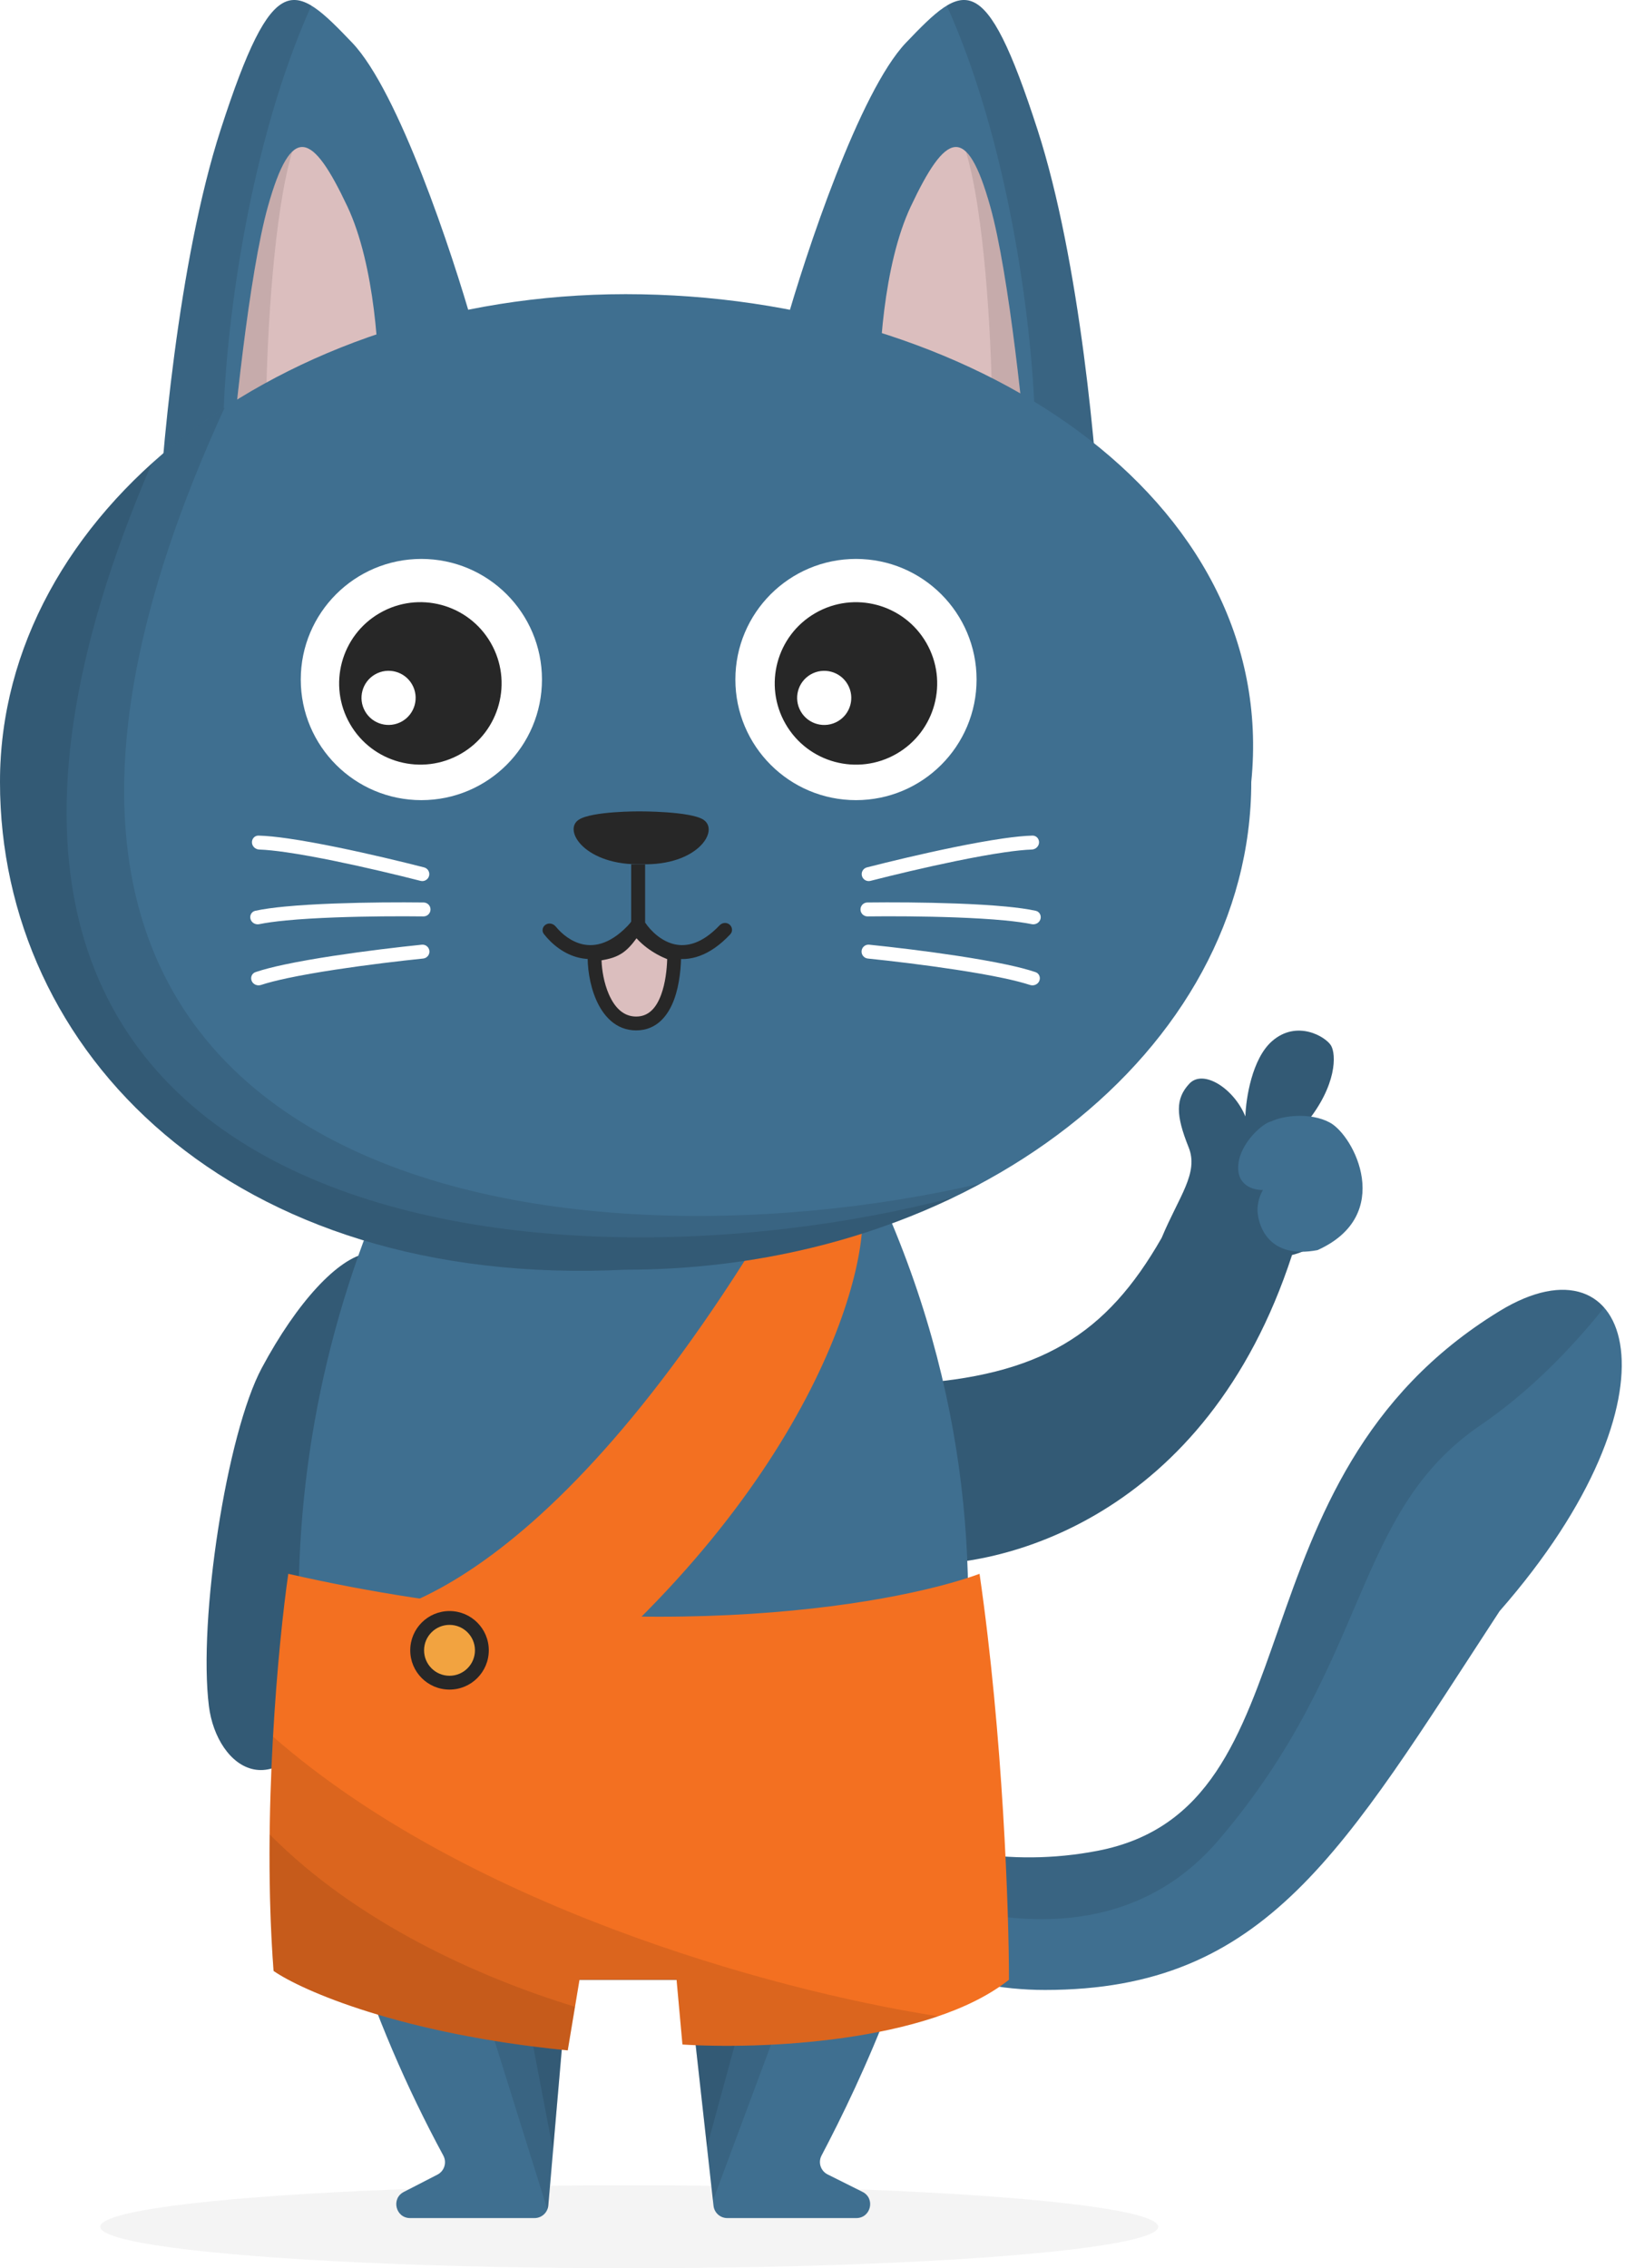 <svg width="235" height="328" viewBox="0 0 235 328" fill="none" xmlns="http://www.w3.org/2000/svg">
<ellipse opacity="0.05" cx="90.994" cy="322" rx="76.5" ry="6" fill="#272727"/>
<path d="M37.864 197.807C42.969 188.278 48.872 181.926 53.126 181.217C55.395 194.971 56.672 227.329 48.505 245.026C40.337 262.722 31.329 255.661 30.212 246.727C28.652 234.249 32.759 207.336 37.864 197.807Z" fill="#335A75"/>
<path d="M171.894 165.908C173.394 169.634 170.494 173 167.994 179C159.994 193 150.494 199 131.228 200.148L131.226 226.13C144.593 227.129 174.43 219.598 186.85 181.48C189.696 180.796 195.44 177.831 195.654 171.437C195.867 165.044 191.244 162.744 188.905 162.393C193.355 156.931 193.242 152.463 192.488 151.193C191.733 149.924 187.551 147.394 183.942 150.57C181.054 153.111 180.176 158.878 180.098 161.444C178.453 157.405 174.008 154.55 171.994 156.71C169.979 158.869 170.02 161.25 171.894 165.908Z" fill="#335A75"/>
<path d="M179.087 168.329C179.427 165.2 182.641 162.384 183.856 162.157C185.471 161.351 189.448 160.798 192.297 162.319C195.857 164.221 201.727 175.747 190.533 180.775C183.523 182.107 182.097 177.38 181.884 175.472C181.715 173.945 182.326 172.57 182.653 172.074C181.323 172.129 178.748 171.459 179.087 168.329Z" fill="#3F6F90"/>
<path d="M64.109 311.706C42.608 271.913 35.3 223.908 53.534 176.954C53.831 176.191 54.57 175.688 55.389 175.688H127.156C127.957 175.688 128.687 176.176 128.995 176.915C153.816 236.432 130.591 289.296 118.806 311.708C118.282 312.705 118.679 313.931 119.688 314.435L124.732 316.958C126.62 317.901 125.948 320.746 123.838 320.746H105.173C104.154 320.746 103.298 319.98 103.186 318.967L99.752 288.069C99.64 287.056 98.784 286.29 97.765 286.29H83.948C82.91 286.29 82.045 287.083 81.956 288.117L79.294 318.919C79.204 319.953 78.339 320.746 77.301 320.746H59.31C57.213 320.746 56.53 317.929 58.394 316.968L63.266 314.459C64.269 313.942 64.646 312.699 64.109 311.706Z" fill="#3F6F90"/>
<path d="M103.103 318.225L99.752 288.068C99.639 287.056 98.784 286.29 97.765 286.29H83.948C82.91 286.29 82.046 287.083 81.956 288.117L79.294 318.919C79.277 319.12 79.229 319.311 79.157 319.489L59.565 256.938H125.926L103.103 318.225Z" fill="black" fill-opacity="0.1"/>
<path d="M102.239 310.458L99.752 288.068C99.639 287.056 98.784 286.29 97.765 286.29H83.948C82.91 286.29 82.046 287.083 81.956 288.117L79.981 310.959L71.049 264.17H114.864L102.239 310.458Z" fill="black" fill-opacity="0.1"/>
<path d="M158.772 267.63C132.94 272.646 111.169 256.74 103.512 248.16V257.235C108.672 267.41 125.417 287.759 151.116 287.759C183.24 287.759 194.226 267.63 216.862 232.982C244.326 201.633 236.171 177.786 216.862 189.588C176.914 214.005 191.062 261.36 158.772 267.63Z" fill="#3F6F90"/>
<path d="M231.982 189.083C229.005 185.693 223.615 185.46 216.862 189.588C176.914 214.005 191.062 261.36 158.772 267.63C141.964 270.894 126.875 265.298 116.274 258.628V266.064C128.894 274.714 158.558 286.823 176.254 266.064C198.374 240.115 195.397 218.846 214.114 206.084C221.137 201.296 227.187 195.073 231.982 189.083Z" fill="black" fill-opacity="0.1"/>
<path d="M39.564 285.012C37.862 262.551 40.273 237.368 41.691 227.584C91.037 238.814 128.896 232.263 141.658 227.584C145.061 251.066 145.912 276.504 145.912 286.288C134.341 295.477 109.611 296.356 98.693 295.647L97.842 286.288H83.804L82.103 296.498C57.94 294.115 43.676 287.848 39.564 285.012Z" fill="#F37021"/>
<path d="M39.48 251.124C66.984 275.225 110.82 287.705 135.662 291.564C123.251 295.805 106.987 296.185 98.692 295.646L97.842 286.288H83.804L82.103 296.498C57.94 294.116 43.675 287.848 39.563 285.012C38.701 273.629 38.895 261.547 39.48 251.124Z" fill="black" fill-opacity="0.1"/>
<path d="M38.998 265.265C51.607 278.037 69.389 285.996 83.154 290.191L82.103 296.498C57.941 294.116 43.676 287.848 39.565 285.012C39.072 278.511 38.925 271.782 38.998 265.265Z" fill="black" fill-opacity="0.1"/>
<g filter="url(#filter0_d_1991_3517)">
<path d="M64.153 254.385C112.137 223.076 125.835 187.457 126.686 173.561H112.648C79.637 227.67 53.802 233.257 45.01 229.287L64.153 254.385Z" fill="#F37021"/>
</g>
<path d="M50.936 6.18C57.621 13.188 65.401 36.554 68.455 47.361L22.743 78.574C23.247 66.525 25.784 37.695 31.906 18.766C39.558 -4.895 42.579 -2.579 50.936 6.18Z" fill="#3F6F90"/>
<path d="M45.025 0.812C40.558 -1.878 37.446 1.636 31.906 18.767C26.283 36.154 23.685 61.894 22.909 75.31L32.329 59.555C32.83 45.925 36.152 20.536 45.025 0.812Z" fill="black" fill-opacity="0.1"/>
<path d="M50.229 29.84C54.257 38.378 54.928 51.924 54.76 57.63L33.012 71.323C33.784 61.556 36.013 39.587 38.751 29.84C42.175 17.657 45.195 19.167 50.229 29.84Z" fill="#DBBEBE"/>
<path d="M42.277 21.909C41.083 23.025 39.94 25.604 38.75 29.84C36.9 36.423 35.285 48.582 34.192 58.791L38.498 57.5C38.638 48.4 39.602 30.67 42.277 21.909Z" fill="black" fill-opacity="0.1"/>
<path d="M131.014 6.18C124.328 13.188 116.548 36.554 113.494 47.361L159.206 78.574C158.702 66.525 156.165 37.695 150.043 18.766C142.391 -4.895 139.371 -2.579 131.014 6.18Z" fill="#3F6F90"/>
<path d="M136.924 0.812C141.391 -1.878 144.503 1.636 150.043 18.767C155.666 36.154 158.264 61.894 159.04 75.31L149.62 59.555C149.119 45.925 145.797 20.536 136.924 0.812Z" fill="black" fill-opacity="0.1"/>
<path d="M131.72 29.84C127.693 38.378 127.021 51.924 127.189 57.63L148.937 71.323C148.165 61.556 145.937 39.587 143.198 29.84C139.775 17.657 136.754 19.167 131.72 29.84Z" fill="#DBBEBE"/>
<path d="M139.682 21.919C140.872 23.04 142.012 25.617 143.198 29.84C145.048 36.422 146.662 48.581 147.755 58.789L143.458 57.5C143.318 48.404 142.355 30.683 139.682 21.919Z" fill="black" fill-opacity="0.1"/>
<path d="M180.953 113.073C180.953 152.027 140.445 183.606 90.477 183.606C33.285 186.435 0 152.027 0 113.073C0 74.118 40.508 42.539 90.477 42.539C140.445 42.539 185.071 71.959 180.953 113.073Z" fill="#3F6F90"/>
<path d="M32.497 58.924C-19.73 172.543 80.878 185.347 141.861 171.134C127.266 178.999 109.562 183.606 90.477 183.606C33.285 186.435 0 152.027 0 113.072C0 91.317 12.636 71.862 32.497 58.924Z" fill="black" fill-opacity="0.1"/>
<path d="M21.949 67.016C-26.226 178.688 78.388 188.775 137.893 173.154C124.104 179.782 107.864 183.606 90.477 183.606C33.285 186.435 0 152.027 0 113.072C0 95.47 8.271 79.373 21.949 67.016Z" fill="black" fill-opacity="0.1"/>
<path fill-rule="evenodd" clip-rule="evenodd" d="M138.321 124.498C133.824 125.419 129.143 126.542 125.877 127.379C125.338 127.517 124.788 127.195 124.647 126.657C124.507 126.119 124.829 125.569 125.367 125.431C128.659 124.587 133.378 123.454 137.917 122.525C140.422 122.013 142.881 121.56 145.022 121.252C146.644 121.018 148.123 120.861 149.31 120.833C149.866 120.819 150.291 121.295 150.261 121.85C150.23 122.405 149.754 122.832 149.199 122.85C148.173 122.885 146.849 123.023 145.309 123.245C143.222 123.545 140.805 123.99 138.321 124.498Z" fill="white"/>
<path fill-rule="evenodd" clip-rule="evenodd" d="M138.236 132.666C133.649 132.495 128.835 132.478 125.464 132.519C124.908 132.526 124.449 132.083 124.44 131.527C124.431 130.971 124.874 130.512 125.43 130.505C128.828 130.464 133.68 130.481 138.311 130.653C140.865 130.748 143.362 130.89 145.515 131.097C147.147 131.254 148.62 131.452 149.781 131.706C150.324 131.824 150.625 132.387 150.463 132.919C150.302 133.451 149.739 133.753 149.195 133.639C148.19 133.43 146.87 133.251 145.322 133.102C143.223 132.9 140.769 132.76 138.236 132.666Z" fill="white"/>
<path fill-rule="evenodd" clip-rule="evenodd" d="M138.175 140.214C133.638 139.521 128.857 138.955 125.503 138.611C124.95 138.554 124.545 138.062 124.599 137.509C124.653 136.955 125.146 136.55 125.699 136.607C129.079 136.954 133.898 137.524 138.479 138.223C141.006 138.609 143.47 139.035 145.585 139.486C147.189 139.828 148.63 140.193 149.754 140.577C150.28 140.757 150.515 141.35 150.294 141.86C150.073 142.37 149.479 142.606 148.951 142.431C147.977 142.109 146.686 141.78 145.165 141.455C143.103 141.016 140.681 140.596 138.175 140.214Z" fill="white"/>
<path fill-rule="evenodd" clip-rule="evenodd" d="M48.376 124.498C52.873 125.419 57.555 126.542 60.82 127.379C61.359 127.517 61.909 127.195 62.05 126.657C62.191 126.119 61.869 125.569 61.33 125.431C58.038 124.587 53.32 123.454 48.78 122.525C46.276 122.013 43.816 121.56 41.676 121.252C40.053 121.018 38.575 120.861 37.387 120.833C36.831 120.819 36.406 121.295 36.437 121.85C36.468 122.405 36.943 122.832 37.499 122.85C38.524 122.885 39.849 123.023 41.389 123.245C43.475 123.545 45.893 123.99 48.376 124.498Z" fill="white"/>
<path fill-rule="evenodd" clip-rule="evenodd" d="M48.461 132.666C53.048 132.495 57.862 132.478 61.234 132.519C61.79 132.526 62.248 132.083 62.257 131.527C62.267 130.971 61.824 130.512 61.267 130.505C57.87 130.464 53.017 130.481 48.386 130.653C45.832 130.748 43.335 130.89 41.183 131.097C39.55 131.254 38.077 131.452 36.917 131.706C36.373 131.824 36.073 132.387 36.234 132.919C36.395 133.451 36.958 133.753 37.503 133.639C38.507 133.43 39.827 133.251 41.375 133.102C43.474 132.9 45.928 132.76 48.461 132.666Z" fill="white"/>
<path fill-rule="evenodd" clip-rule="evenodd" d="M48.522 140.214C53.06 139.521 57.841 138.955 61.194 138.611C61.748 138.554 62.152 138.062 62.098 137.509C62.044 136.955 61.551 136.55 60.998 136.607C57.618 136.954 52.799 137.524 48.218 138.223C45.691 138.609 43.227 139.035 41.112 139.486C39.508 139.828 38.067 140.193 36.943 140.577C36.417 140.757 36.183 141.35 36.404 141.86C36.625 142.37 37.218 142.606 37.746 142.431C38.72 142.109 40.011 141.78 41.532 141.455C43.594 141.016 46.016 140.596 48.522 140.214Z" fill="white"/>
<path d="M91.998 148C87.198 148 85.833 141.167 86 138C89.199 137.6 90 137 92 134C94 137 97.5 138 97.5 138C97.5 141.167 96.798 148 91.998 148Z" fill="#DBBEBE"/>
<path d="M92.05 135.682C91.382 136.598 90.76 137.297 90.01 137.804C89.15 138.385 88.194 138.67 86.991 138.866C87.034 140.29 87.348 142.176 88.053 143.787C88.907 145.739 90.184 147 91.998 147C93.774 147 94.893 145.789 95.61 143.842C96.225 142.176 96.439 140.199 96.487 138.699C96.101 138.545 95.587 138.317 95.015 137.999C94.101 137.492 93.011 136.741 92.05 135.682ZM98.5 138C98.5 139.628 98.323 142.266 97.487 144.533C96.654 146.794 95.022 149 91.998 149C89.012 149 87.207 146.844 86.22 144.588C85.229 142.322 84.911 139.663 85.001 137.947L85.045 137.111L85.876 137.008C87.447 136.811 88.246 136.582 88.89 136.146C89.558 135.694 90.163 134.952 91.168 133.445L92 132.197L92.832 133.445C93.714 134.768 94.945 135.672 95.986 136.251C96.502 136.538 96.961 136.738 97.286 136.865C97.449 136.929 97.577 136.975 97.662 137.003C97.704 137.017 97.736 137.026 97.755 137.032C97.764 137.035 97.771 137.037 97.774 137.038L98.5 137.246V138Z" fill="#272727"/>
<path d="M101.738 118.544C99.86 117.293 92.441 117.328 92.441 117.328C92.441 117.328 85.564 117.293 83.686 118.544C81.338 120.108 84.719 125.204 92.796 124.973C100.872 125.204 104.086 120.108 101.738 118.544Z" fill="#272727"/>
<path fill-rule="evenodd" clip-rule="evenodd" d="M91.28 133.329V124.982H93.294V133.404C94.179 134.712 95.7 136.127 97.545 136.546C99.243 136.931 101.48 136.529 104.066 133.805C104.449 133.402 105.082 133.344 105.507 133.702C105.932 134.061 105.988 134.699 105.607 135.105C102.629 138.281 99.685 139.097 97.099 138.51C94.993 138.031 93.315 136.66 92.2 135.3C89.276 138.318 86.369 139.083 83.811 138.51C81.555 138.005 79.772 136.499 78.65 135.06C78.308 134.621 78.454 133.997 78.926 133.702C79.398 133.407 80.016 133.555 80.368 133.985C81.283 135.102 82.647 136.186 84.251 136.545C86.085 136.955 88.513 136.477 91.28 133.329Z" fill="#272727"/>
<circle cx="123.787" cy="98.265" r="17.441" transform="rotate(90 123.787 98.265)" fill="white"/>
<circle cx="123.785" cy="98.828" r="11.746" transform="rotate(150 123.785 98.828)" fill="#272727"/>
<circle cx="119.193" cy="100.92" r="3.915" transform="rotate(150 119.193 100.92)" fill="white"/>
<circle cx="60.936" cy="98.265" r="17.441" transform="rotate(90 60.936 98.265)" fill="white"/>
<circle cx="60.792" cy="98.824" r="11.746" transform="rotate(150 60.792 98.824)" fill="#272727"/>
<circle cx="56.193" cy="100.916" r="3.915" transform="rotate(150 56.193 100.916)" fill="white"/>
<path d="M60.327 238.646C60.327 241.23 62.422 243.325 65.006 243.325C67.591 243.325 69.686 241.23 69.686 238.646C69.686 236.062 67.591 233.967 65.006 233.967C62.422 233.967 60.327 236.062 60.327 238.646Z" fill="#F2A340"/>
<path d="M61.327 238.646C61.327 236.615 62.974 234.967 65.006 234.967C67.038 234.967 68.686 236.614 68.686 238.646C68.685 240.678 67.038 242.325 65.006 242.325C62.974 242.325 61.327 240.678 61.327 238.646ZM59.327 238.646C59.327 241.783 61.87 244.325 65.006 244.325C68.142 244.325 70.685 241.783 70.686 238.646C70.686 235.51 68.142 232.967 65.006 232.967C61.869 232.967 59.327 235.51 59.327 238.646Z" fill="#272727"/>
<defs>
<filter id="filter0_d_1991_3517" x="43.01" y="173.561" width="83.676" height="84.825" filterUnits="userSpaceOnUse" color-interpolation-filters="sRGB">
<feFlood flood-opacity="0" result="BackgroundImageFix"/>
<feColorMatrix in="SourceAlpha" type="matrix" values="0 0 0 0 0 0 0 0 0 0 0 0 0 0 0 0 0 0 127 0" result="hardAlpha"/>
<feOffset dx="-2" dy="4"/>
<feComposite in2="hardAlpha" operator="out"/>
<feColorMatrix type="matrix" values="0 0 0 0 0 0 0 0 0 0 0 0 0 0 0 0 0 0 0.1 0"/>
<feBlend mode="normal" in2="BackgroundImageFix" result="effect1_dropShadow_1991_3517"/>
<feBlend mode="normal" in="SourceGraphic" in2="effect1_dropShadow_1991_3517" result="shape"/>
</filter>
</defs>
</svg>
